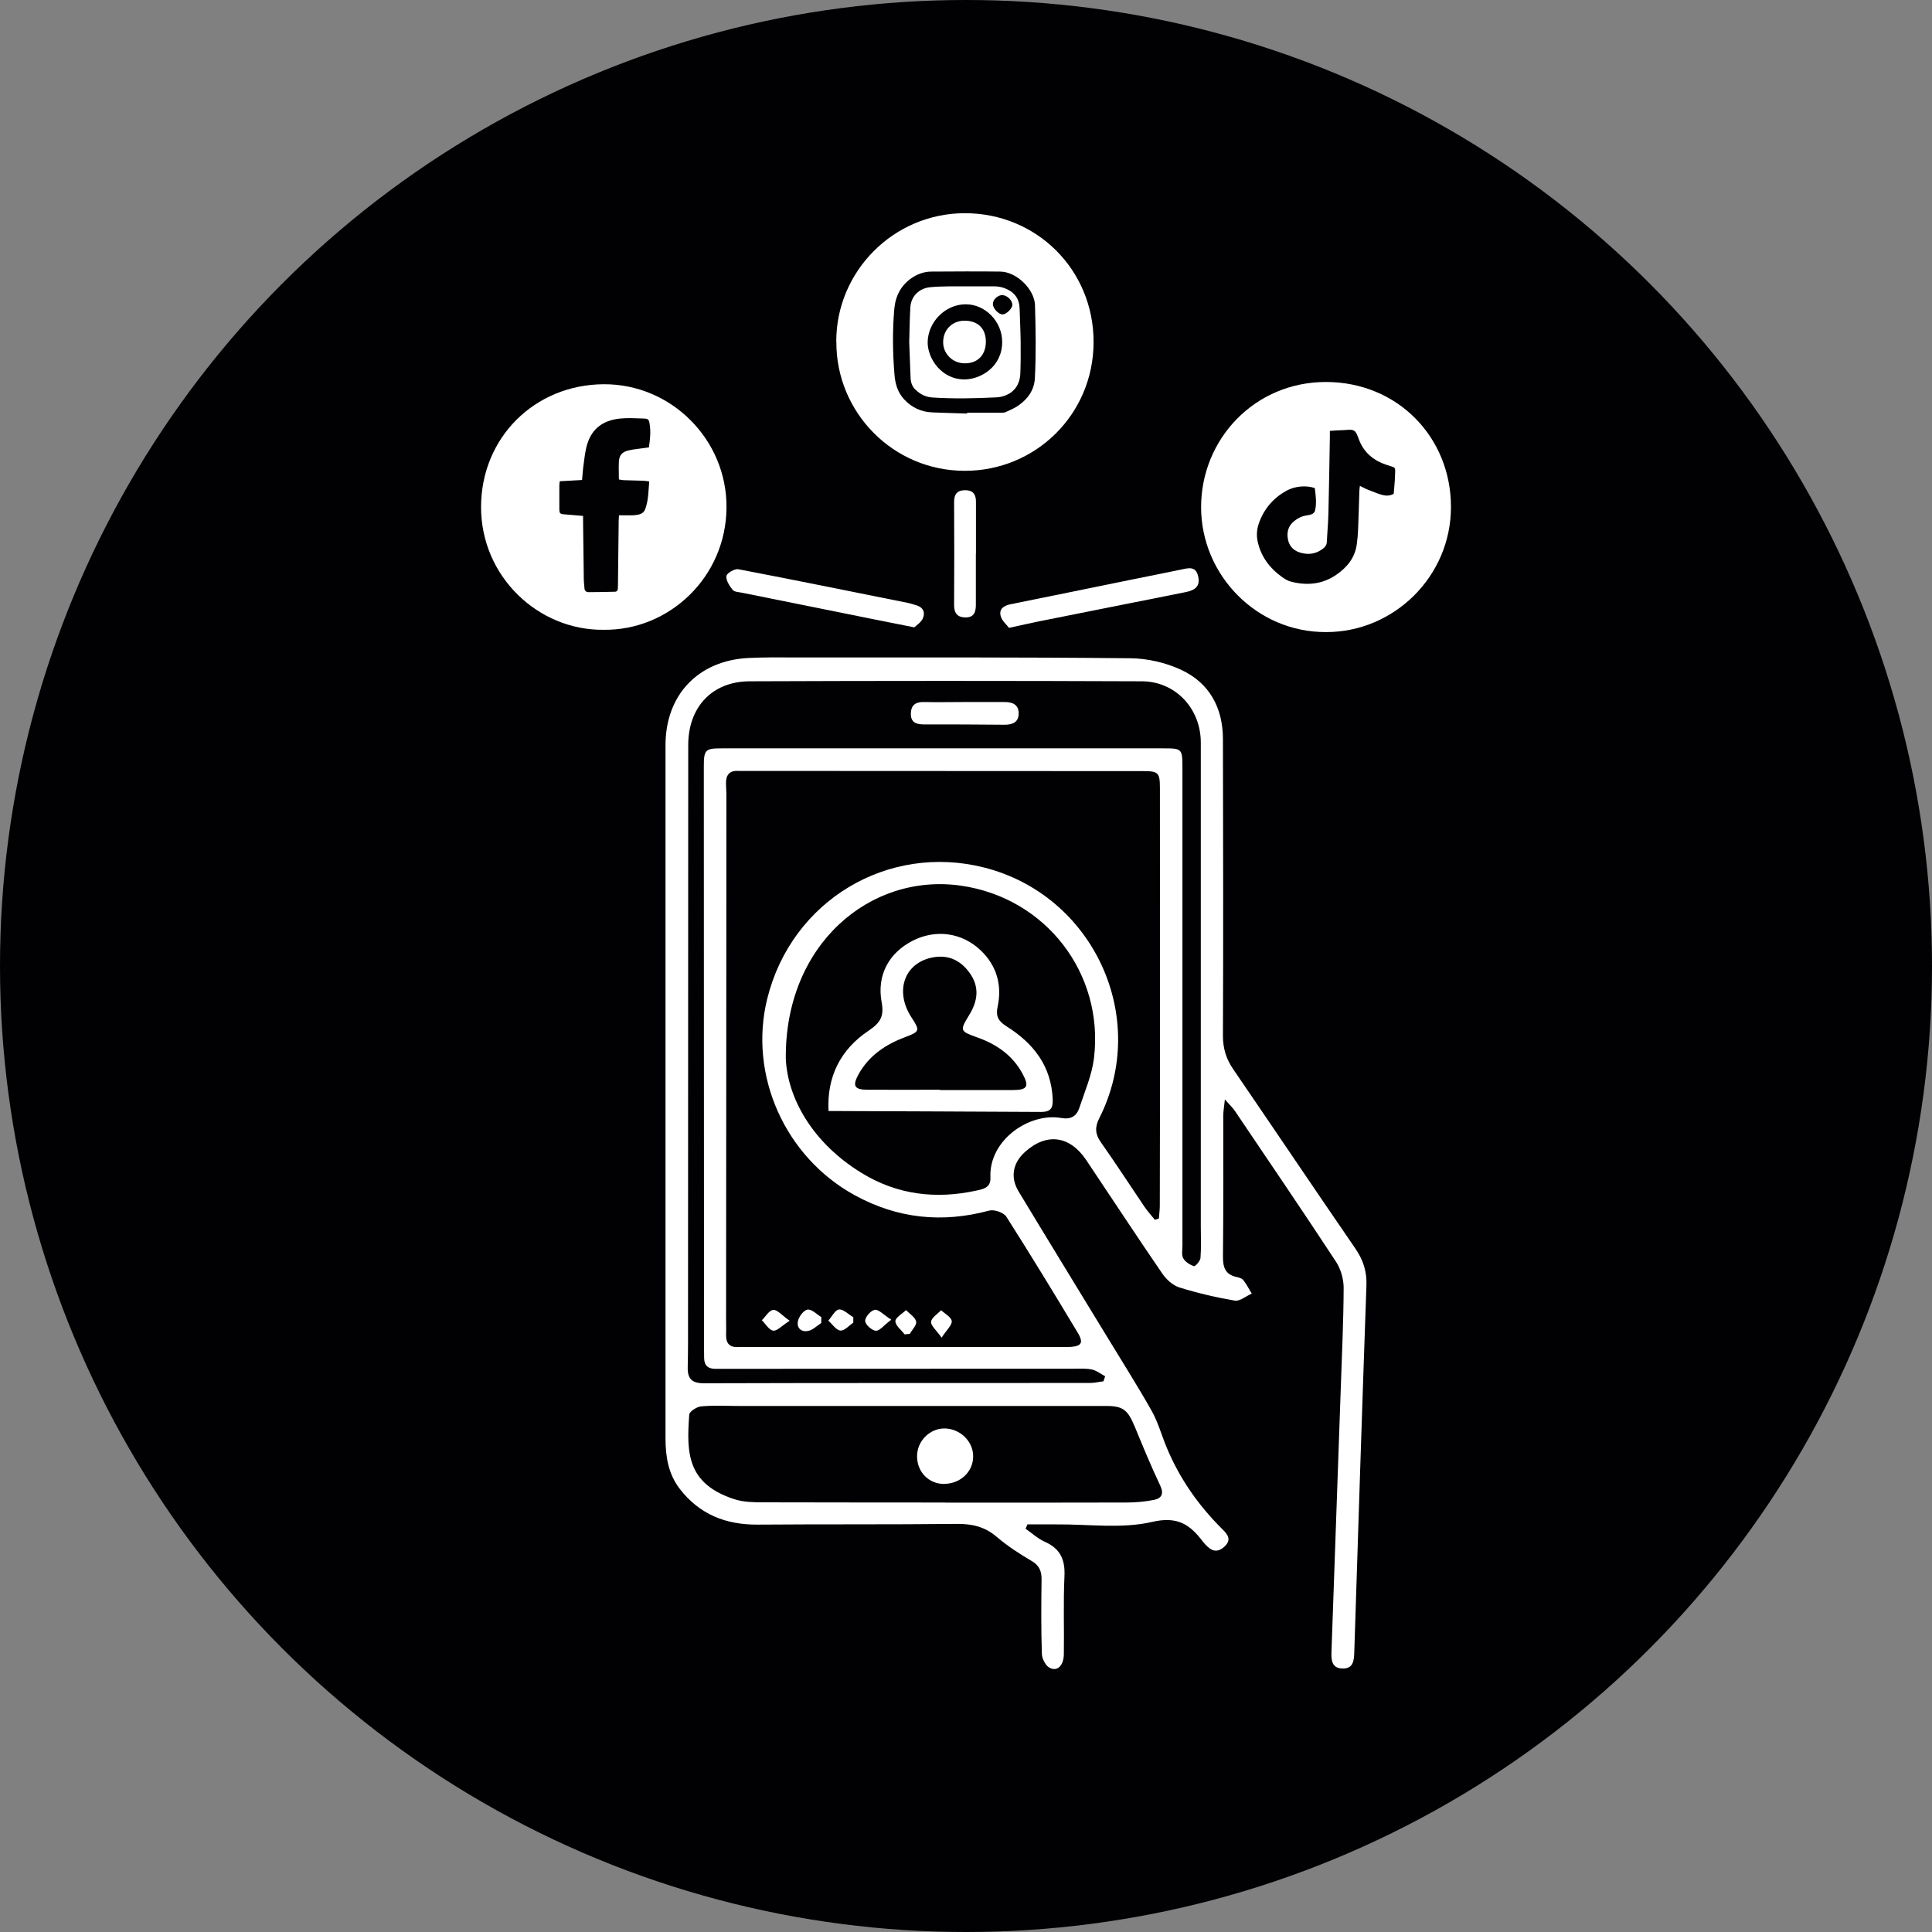 <?xml version="1.0" encoding="UTF-8"?><svg id="Livello_1" xmlns="http://www.w3.org/2000/svg" xmlns:xlink="http://www.w3.org/1999/xlink" viewBox="0 0 2000 2000"><rect x="0" y="0" width="2000" height="2000" fill="#808080" stroke="none"/><defs><style>.cls-1{fill:none;}.cls-2{clip-path:url(#clippath);}.cls-3{fill:#010002;}.cls-4{fill:#fff;}</style><clipPath id="clippath"><rect class="cls-1" x="-513.49" y="-456.49" width="3026.98" height="2199.65"/></clipPath></defs><circle class="cls-3" cx="1000" cy="1000" r="1000"/><g class="cls-2"><g><path class="cls-4" d="M978.28,1555.5c62.58,0,125.16,.12,187.75-.1,9.62,0,19.33-.85,28.73-2.77,7.7-1.6,10.27-6.2,6.32-14.74-9.42-19.86-17.84-40.27-26.18-60.56-7.47-17.94-12.17-21.89-30.1-21.89h-380.66c-12.82,0-25.63-.75-38.33,.43-4.49,.43-11.97,5.22-12.29,8.44-3,40.14-2.25,71.88,47.09,87.79,9.39,2.97,19.98,3.1,30.03,3.1,62.58,.2,125.16,.1,187.75,.2l-.1,.1h0Zm-164.81-459.45c1.73,40.05,27.03,86.74,78.52,118.24,36.72,22.54,76.67,27.33,118.45,18.26,7.05-1.5,15.36-2.9,14.84-13.47-1.83-38.88,40.27-67.6,73.37-61.73,9.72,1.7,15.69-1.7,18.59-10.24,5.65-17.09,13.11-34.18,15.26-51.81,10.47-87.56-49.87-165.86-137.68-178.45-93.76-13.47-182.53,60.66-181.35,179.2h0Zm328.85,333.77c.55-1.73,1.18-3.42,1.73-5.12-4.49-2.38-8.77-5.89-13.56-6.95-5.87-1.3-12.29-.87-18.49-.87-113.32,0-226.62,0-339.94,.12h-31.73c-7.6,0-11.42-3.74-11.42-11.32,0-4.39-.12-8.87-.12-13.27,0-199.62-.1-399.1-.2-598.72,0-17.54,1.38-19.01,18.59-19.01h456.36c20.28,0,20.51,.1,20.51,20.81v494.09c0,4.37-1.08,9.59,.85,13.01,2.12,3.74,6.82,6.72,11.09,8.12,1.3,.43,6.52-5.35,6.75-8.44,.85-10.99,.32-21.99,.32-33v-500.67c0-35.02-26.18-63.23-60.99-63.33-135.33-.55-270.76-.55-406.07,0-39.1,.2-63.55,26.91-63.55,66.11,0,196.51-.1,392.93-.2,589.45,0,18.07,.1,36.2-.32,54.26-.32,12.27,4.27,16.97,17.09,16.87,133.18-.43,266.26-.2,399.45-.32,4.57,0,9.17-1.18,13.76-1.7l.1-.1v-.02Zm53.18-167.04c1.4-.45,2.77-.97,4.17-1.4,.32-4.17,.85-8.32,.95-12.5,.12-43.27,.22-86.52,.22-129.76,0-101.15,0-202.18-.1-303.34,0-16.12-1.83-17.52-17.42-17.52-137.13,0-274.27-.2-411.29-.2h-7.92c-9.17-.55-12.69,4.47-12.59,12.92,0,3.52,.43,7.05,.43,10.57,0,181.05-.22,362.07-.32,543.1,0,5.77,.22,11.42,0,17.19-.2,8.77,3.65,13.14,12.72,12.62,5.22-.32,10.57,0,15.91,0h322.76c16.24,0,19.43-3.42,12.82-14.54-24.23-40.37-48.82-80.75-74.12-120.46-2.77-4.27-12.5-7.6-17.52-6.3-48.69,13.14-94.93,8.44-139.28-15.81-72.07-39.4-110.32-124.22-90.66-203.56,25.31-101.9,125.16-160.84,224.4-135.76,113.32,28.63,172.06,155.52,119.2,259.74-4.49,8.97-4.27,16.14,1.6,24.46,15.49,22.01,30.1,44.55,45.17,66.85,3.32,4.82,7.27,9.19,11.02,13.79l-.12-.1h0Zm72.52-124.87c-.85,8.44-1.7,12.59-1.7,16.87,0,48.62,.2,97.21-.32,145.7-.1,11.09,2.12,18.88,14.09,21.46,2.58,.53,5.67,1.5,7.05,3.3,3.32,4.27,5.77,9.19,8.67,13.89-5.89,2.58-12.29,8.12-17.54,7.27-19.43-3.32-38.65-7.8-57.46-13.66-6.72-2.15-13.34-8.12-17.52-14.21-26.68-38.88-52.54-78.39-78.82-117.59-17.09-25.51-41.22-28.6-63.66-8.22-12.37,11.32-15.16,26.06-6.4,40.6,29.8,49.44,60.01,98.55,90.04,147.92,16.01,26.36,32.58,52.44,47.74,79.24,6.62,11.74,10.24,25.2,15.49,37.8,13.34,32.25,33,60.24,57.66,84.69,5.87,5.77,10.04,11.32,1.6,18.59-7.8,6.72-13.56,3.32-19.21-2.77-.85-.97-1.83-1.93-2.58-3-13.34-17.62-26.16-26.48-52.64-20.28-31.4,7.27-65.71,2.25-98.81,2.54h-30.1c-.65,1.5-1.3,3-1.93,4.49,6.62,4.6,12.82,10.37,20.06,13.56,16.04,7.15,21.04,18.69,20.18,35.77-1.28,26.91-.2,53.84-.63,80.75-.22,11.74-6.85,18.17-14.86,13.79-4.15-2.25-7.8-9.42-7.89-14.44-.85-25.63-.65-51.26-.32-76.77,.12-8.87-2.35-14.64-10.34-19.33-12.52-7.37-24.91-15.39-35.9-24.78-12.27-10.57-25.41-13.66-41.22-13.56-68.78,.75-137.55,.22-206.33,.75-33,.22-60.26-10.47-80.75-37.05-11.97-15.49-14.74-33.65-14.74-52.44V772.12c-.32-52.44,33.63-88.44,86.07-90.99,15.81-.75,31.73-.65,47.64-.55,115.99,0,231.87-.32,347.86,.85,17.42,.22,36.1,4.49,52.01,11.87,29.35,13.56,43.35,39.1,43.47,71.55,.2,102.43,.43,204.86,0,307.39,0,13.14,3.3,23.81,10.57,34.5,42.29,61.83,84.16,124.09,126.56,185.82,8.12,11.87,11.97,23.71,11.42,38.13-4.47,126.69-8.54,253.25-12.59,379.91-.32,8.44-.97,16.87-12.07,16.66-11.02-.22-11.87-8.35-11.54-16.99,3.19-90.89,6.42-181.78,9.62-272.66,1.18-34.83,2.87-69.75,3-104.55,0-9.09-3-19.33-7.92-26.93-34.37-52.34-69.53-104.03-104.55-155.92-2.15-3.23-5.02-5.87-10.47-12.07v-.22l.02-.02Z"/><path class="cls-4" d="M1044.5,649.94c-2.45-3.32-7.05-7.05-8.44-11.74-2.25-7.27,2.48-11.12,9.72-12.62,41.77-8.42,83.51-16.97,125.29-25.51,17.19-3.55,34.5-6.85,51.69-10.47,7.6-1.62,15.16-3.84,17.62,7.15,2.35,10.69-3.95,14.31-12.69,16.14-50.84,10.14-101.78,20.28-152.62,30.43-9.09,1.83-18.07,3.95-30.45,6.62h-.1Z"/><path class="cls-4" d="M946.34,649.41c-30.23-5.97-56.93-11.32-83.61-16.77-31.5-6.3-62.9-12.62-94.41-19.01-3.42-.75-8.12-.75-9.84-3-3.3-4.05-7.05-9.82-6.52-14.31,.32-2.97,8.54-7.8,12.39-7.05,58.76,11.22,117.39,23.19,175.9,34.93,2.58,.53,5.02,1.5,7.6,2.15,7.57,1.93,10.37,7.37,7.37,13.99-1.93,4.15-6.62,7.05-8.77,9.07h-.1Z"/><path class="cls-4" d="M1010.21,573.46v52.76c0,7.7-2.15,13.14-10.99,12.92-8.12-.1-11.54-4.37-11.54-12.59,.22-35.67,.22-71.25,0-106.92,0-8.42,3.52-12.27,11.74-12.17,7.7,0,10.89,4.27,10.89,11.74v54.16l-.1,.1h0Z"/><path class="cls-4" d="M883.33,1369.25c-4.49,3-9.19,8.54-13.34,8.12-4.49-.43-8.35-6.62-12.52-10.24,3.65-4.07,7.07-11.22,11.02-11.54,4.7-.43,9.82,5.12,14.84,7.99v5.67h0Z"/><path class="cls-4" d="M850.01,1369.68c-4.37,2.77-8.32,6.95-13.14,8.02-7.37,1.7-12.5-3.1-10.79-10.37,1.08-4.7,6.1-11.22,10.04-11.64,4.39-.53,9.39,4.92,14.12,7.8,0,2.03,0,4.17-.12,6.2h-.1Z"/><path class="cls-4" d="M817.44,1367.23c-8.32,5.35-13.14,10.89-17.09,10.24-4.27-.63-7.8-6.92-11.64-10.77,3.84-3.84,7.47-10.27,11.74-10.69,4.07-.43,8.77,5.45,16.99,11.22"/><path class="cls-4" d="M974.75,1384.74c-5.55-7.89-11.32-12.5-10.89-16.44,.43-4.27,6.62-8.02,10.37-11.97,3.95,3.72,10.47,7.05,10.99,11.22,.53,4.05-5.12,8.97-10.47,17.19"/><path class="cls-4" d="M922.63,1366.16c-7.7,5.77-12.07,11.74-16.01,11.42-4.17-.3-11.02-6.5-11.02-10.24,0-4.05,5.89-10.79,10.04-11.42,3.84-.65,8.87,5.02,16.99,10.24"/><path class="cls-4" d="M936.41,1381.32c-3.42-4.6-9.49-9.07-9.49-13.66,0-3.74,7.05-7.6,10.99-11.44,3.72,3.84,9.39,7.27,10.47,11.77,.85,3.62-4.07,8.42-6.52,12.82-1.83,.2-3.62,.3-5.45,.53"/><path class="cls-4" d="M997.72,726.73h42.07c7.92,0,14.41,2.25,14.74,11.22,.32,9.82-6.5,12.39-14.94,12.29-27.66-.22-55.34-.45-82.9-.32-7.99,0-14.09-1.83-13.76-11.54,.32-9.07,5.45-11.87,13.89-11.64,13.56,.32,27.23,0,40.79,0h.1Z"/><path class="cls-4" d="M977.42,1536.19c-15.91,0-27.98-12.29-28.08-28.51-.12-15.61,12.82-28.86,28.18-28.96,16.14,0,30.03,13.24,29.9,28.96,0,15.91-13.34,28.41-30.1,28.41l.1,.1Z"/><path class="cls-4" d="M973.04,1128.2v.22h75.3c15.16,0,17.42-3.65,10.14-16.99-10.14-18.82-26.58-30.23-46.14-37.27-18.78-6.72-19.11-6.95-8.87-23.71,8.77-14.31,10.69-28.83,.32-43.27-9.59-13.34-22.54-19.31-39.07-15.91-28.96,6-38.78,35.35-20.93,62.28,8.74,13.24,8.22,14.51-6.52,19.96-20.28,7.6-37.6,19.01-48.49,38.57-6.52,11.85-4.49,15.91,8.87,16.01,25.1,.2,50.19,0,75.3,0l.1,.1h0Zm-115.34,22.11c-1.93-35.67,12.5-63.98,41.44-83.32,12.07-8.09,16.24-14.71,13.56-29.35-5.24-27.98,7.37-51.07,31.83-63.66,23.81-12.29,51.14-8.87,70.9,10.04,16.56,15.91,22.01,35.97,17.31,58.09-2.15,10.04,.85,15.06,9.17,20.31,27.88,17.52,46.56,41.12,47.86,75.93,.3,9.19-2.58,12.72-11.87,12.72-73.47-.43-147.08-.65-220.55-.97l.32,.32v-.1h0Z"/><path class="cls-4" d="M1360.94,505.22c-8.64-3-20.49-2.03-29.16,2.77-13.34,7.37-22.84,18.26-28.18,32.58-2.35,6.2-3.1,12.62-1.83,19.24,3.32,16.22,12.5,28.28,25.63,37.7,2.67,1.8,5.55,3.72,8.54,4.47,16.44,4.39,32.35,3.1,46.89-6.62,11.32-7.7,19.76-17.62,21.69-31.83,.75-5.22,1.18-10.47,1.38-15.69,.55-13.04,.85-26.06,1.3-39.2,0-1.73,.3-3.42,.53-5.67,3.19,1.5,5.55,2.9,8.02,3.84,4.9,1.93,9.72,3.95,14.74,5.45,3.95,1.08,8.22,1.28,12.27-1.08,.43-5.75,1.08-11.52,1.28-17.29,.45-11.32,1.4-9.29-8.22-12.5-13.76-4.49-23.81-12.62-29.06-26.38-1.28-3.32-2.54-7.7-5.12-9.19-2.87-1.6-7.37-.65-11.09-.53-4.49,.1-8.97,.43-13.89,.75v5.97c-.43,26.48-.85,52.96-1.5,79.47-.22,9.82-1.18,19.53-1.6,29.25-.1,3.19-1.6,5.45-4.07,7.27-6.62,5.12-13.99,6.52-22.09,4.47-7.07-1.7-12.19-5.87-13.89-13.01-1.83-7.7-.32-14.84,6.3-20.08,3.74-3,7.89-5.12,12.72-5.77,2.12-.32,4.37-.75,6.2-1.7,1.18-.65,2.45-2.25,2.67-3.52,1.7-7.7,.63-15.49-.32-23.09l-.12-.1h-.02Zm11.87,149.11c-71.97,.32-129.44-59.16-129.44-129.34s55.22-129.56,129.21-129.56,129.46,57.03,129.46,129.34-59.39,129.66-129.24,129.56"/><path class="cls-4" d="M603.61,533.95v6.85c.22,19.76,.43,39.5,.75,59.26,0,2.9,.55,5.77,.65,8.67,.1,2.87,1.7,4.27,4.47,4.27,9.09,0,18.07-.22,27.13-.43,1.93,0,2.9-1.4,3-3.23,.1-1.28,0-2.54,.1-3.84,.22-22.11,.55-44.22,.75-66.3,0-1.73,.22-3.55,.32-5.77h6.2c3.62,0,7.27,.2,10.89-.22,4.05-.53,8.22-1.28,10.04-6.1,3.42-9.17,3.3-18.78,4.17-28.73-2.58-.3-4.72-.73-6.75-.73-6.3-.22-12.72-.32-19.01-.55-1.93,0-3.72-.53-5.65-.75,0-6.62-.32-12.59,0-18.46,.43-6.85,3.42-10.04,10.14-11.64,2.45-.65,5.02-.97,7.47-1.3,4.49-.63,8.87-1.18,13.47-1.8,1.18-8.12,2.03-15.81,.85-23.61-.85-5.55-1.28-6.1-6.85-6.3-7.8-.22-15.59-.75-23.39,0-17.74,1.7-29.38,10.24-34.37,26.26-2.15,6.85-2.9,14.21-3.84,21.36-.75,5.14-1.08,10.37-1.6,16.04-8.02,.43-15.49,.85-23.09,1.28-.2,1.93-.43,3.19-.43,4.37v23.39c0,5.89,.43,6.2,6.52,6.62,5.77,.45,11.42,.97,17.71,1.5l.32-.1h.03Zm21.26,118.01c-67.82,.75-126.88-55.22-126.88-126.99s55.34-126.78,126.88-127.21c70.05-.43,127.64,57.36,127.21,127.53-.45,72.72-59.93,127.61-127.21,126.66h0Z"/><path class="cls-4" d="M1001.14,428.1v-.85h35.35c1.6,0,3.42,0,4.8-.75,4.6-2.12,9.39-4.17,13.47-7.05,9.39-6.85,15.91-15.71,16.54-27.98,1.3-25.2,.87-50.32,.12-75.52-.43-16.01-18.59-34.6-36-34.8-23.71-.32-47.52-.12-71.23,0-7.37,0-14.21,2.45-20.41,6.62-11.42,7.89-16.87,18.88-18.04,32.45-1.93,22.44-1.62,44.97,.2,67.4,.75,9.49,3.19,18.46,10.04,25.83,8.02,8.54,17.74,13.04,29.25,13.47,11.97,.55,23.94,.75,35.9,1.18h0Zm-135.43-74.22c-.32-72.72,59.16-133.18,133.18-133.18s133.41,58.41,133.18,133.71c-.22,74.67-60.14,133.08-133.41,132.98-74.75-.1-133.28-61.11-132.86-133.51h-.09Z"/><path class="cls-4" d="M1027.83,314.9c.1,4.59,6.2,10.79,10.14,10.57,4.07-.2,10.27-6.4,10.04-10.14-.22-4.8-5.87-9.94-10.67-9.82-4.82,.1-9.72,4.9-9.52,9.39m9.62,38.98c0-21.14-17.64-39.07-38.02-38.88-20.93,.22-38.67,18.17-39.1,39-.32,16.54,13.99,39.2,38.78,38.75,16.14-.3,38.35-12.92,38.35-38.75v-.12h0Zm-96.23,.65c.32-10.47,.43-23.51,1.18-36.52,.75-11.42,9.19-19.66,20.71-20.71,6.32-.65,12.62-.75,19.01-.87h47.32c4.6,0,8.87,.97,13.14,3,8.44,3.95,12.59,10.47,12.92,19.66,.32,11.52,.97,23.16,1.08,34.7,.1,10.89,.1,21.79-.32,32.58-.43,11.97-6.62,20.18-16.87,23.48-2.58,.87-5.35,1.4-8.02,1.5-22.11,1.08-44.22,1.6-66.2,.12-6.85-.43-12.52-3.32-17.42-8.02-3.65-3.42-5.02-7.89-5.12-12.72-.45-11.22-.87-22.44-1.4-36.2h-.02Z"/><path class="cls-4" d="M1020.57,353.56c0,13.99-8.54,22.76-22.11,22.54-12.17-.1-21.89-9.62-22.11-21.46-.2-12.94,9.09-22.54,21.91-22.66,13.86-.1,22.21,7.92,22.31,21.58"/></g></g></svg>